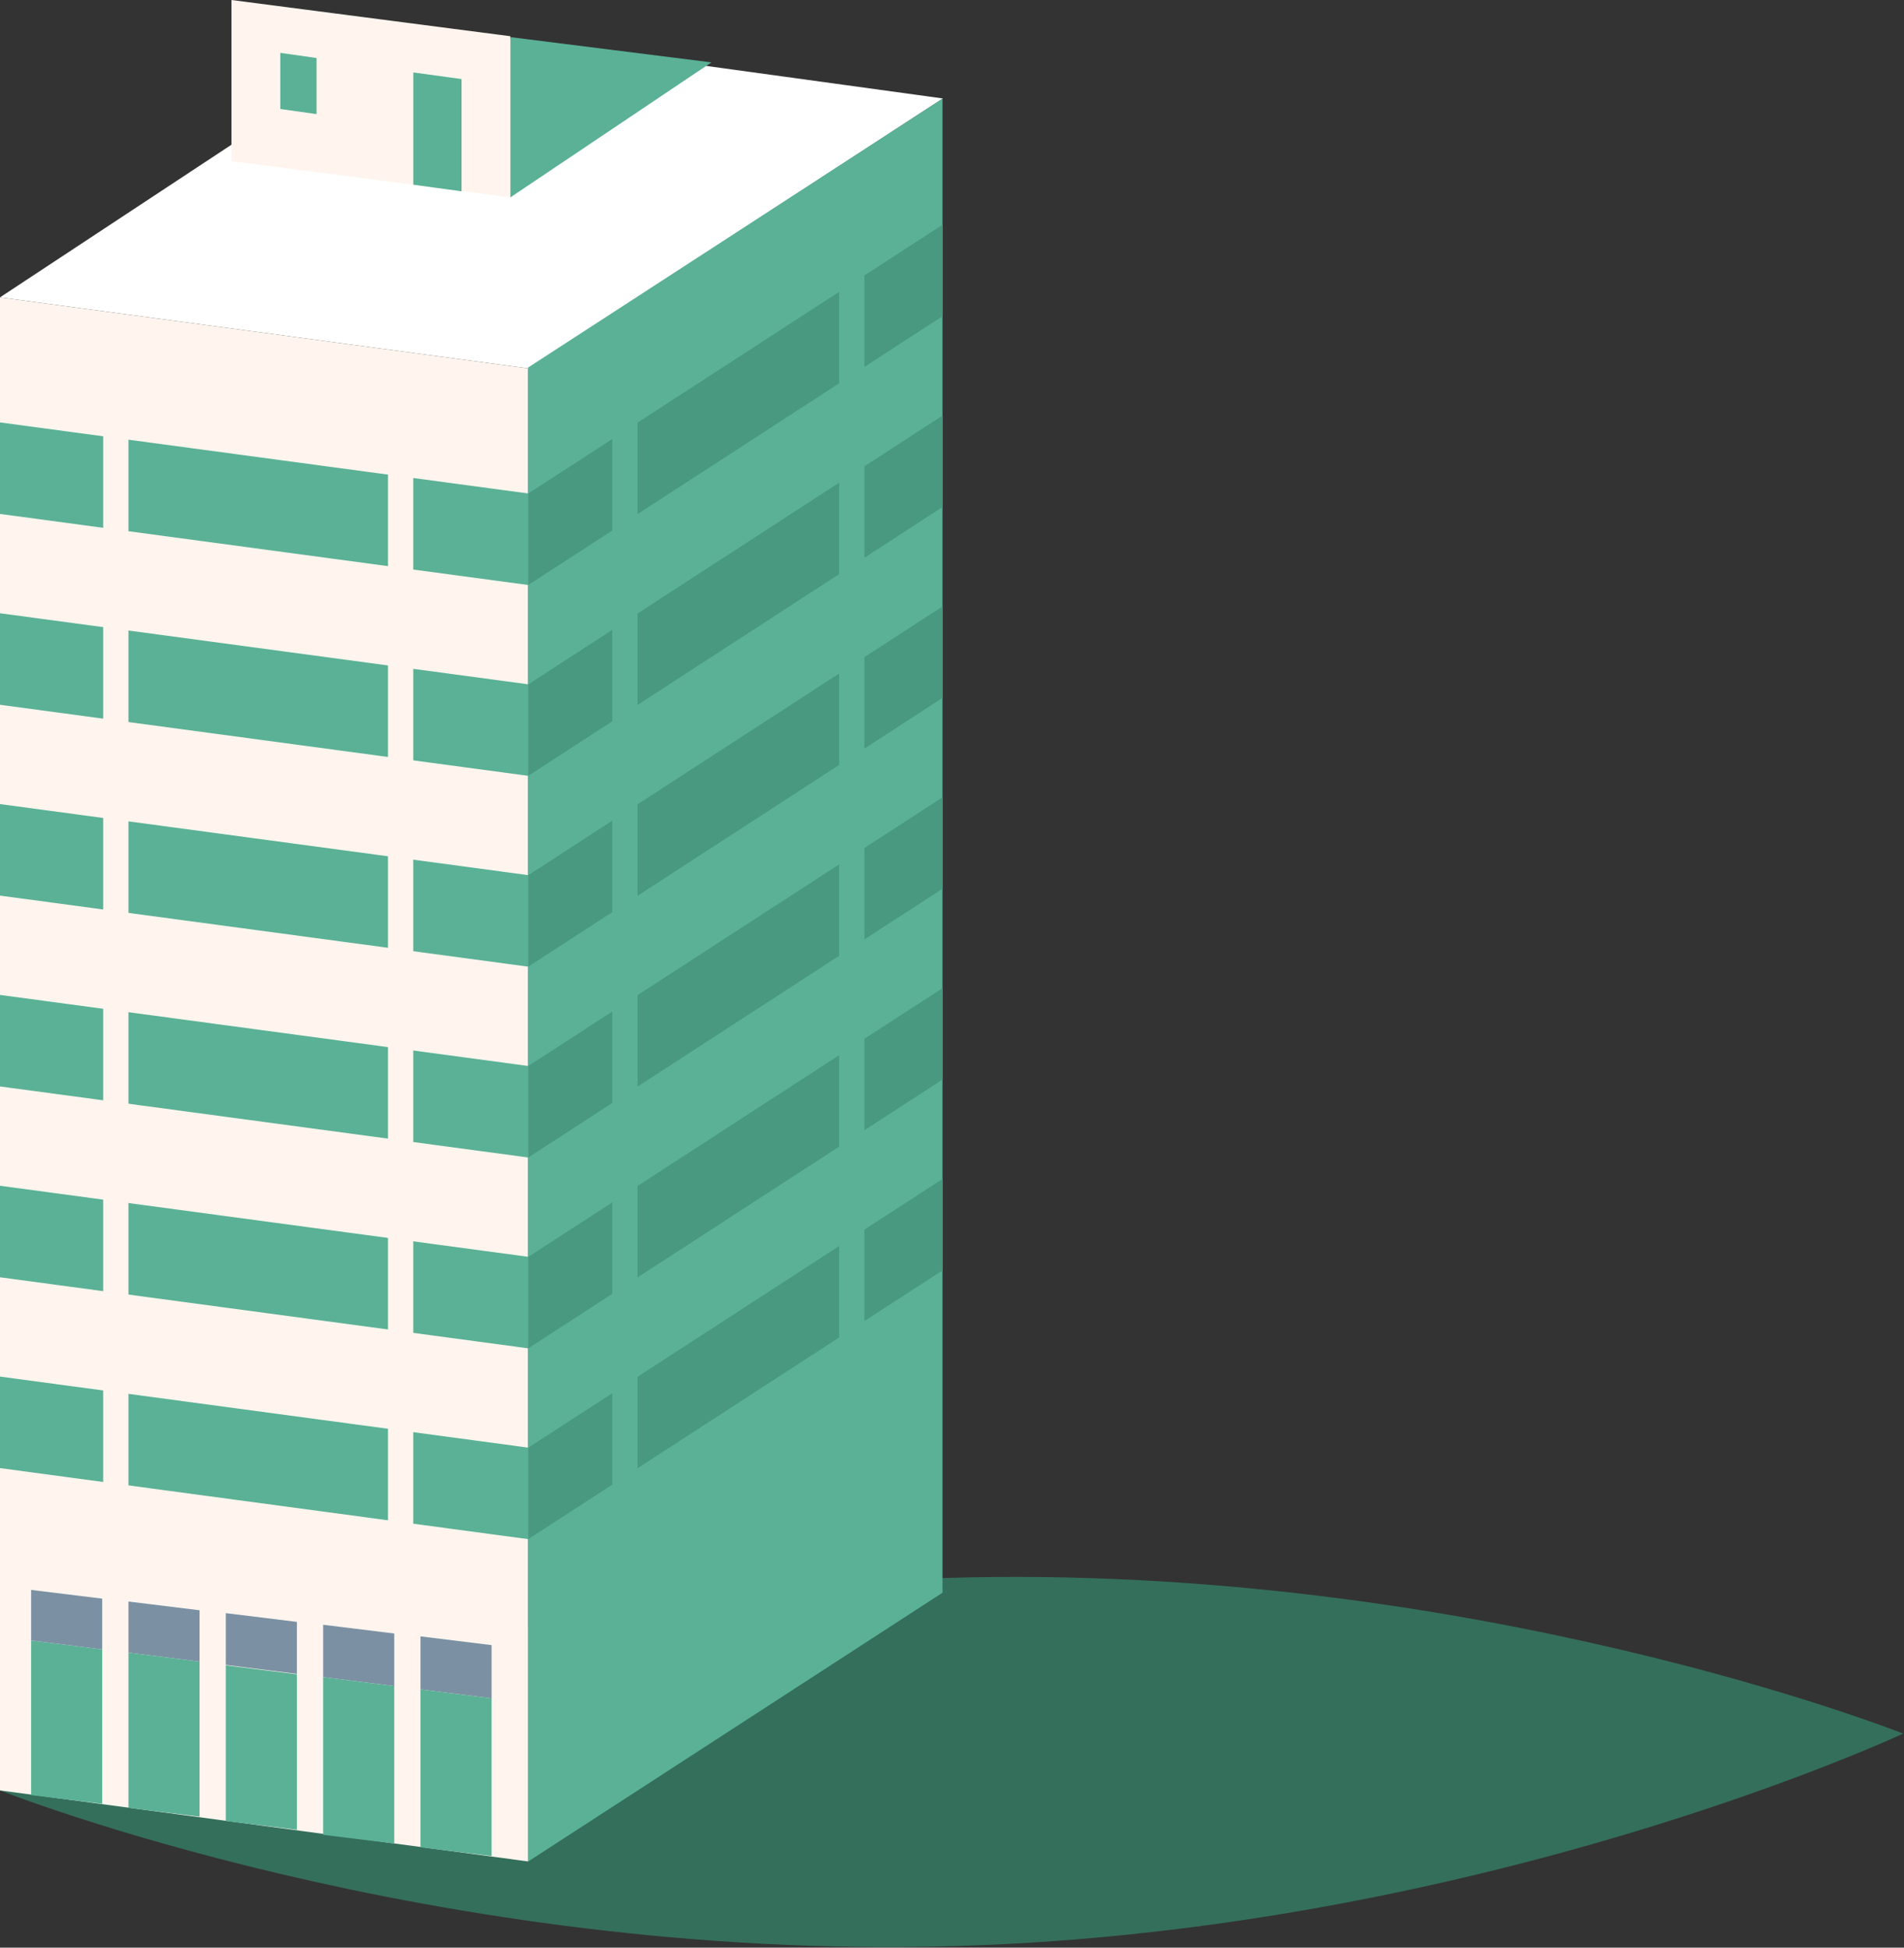 <?xml version="1.0" encoding="UTF-8" standalone="no"?><!DOCTYPE svg PUBLIC "-//W3C//DTD SVG 1.1//EN" "http://www.w3.org/Graphics/SVG/1.1/DTD/svg11.dtd"><svg width="100%" height="100%" viewBox="0 0 999 1022" version="1.1" xmlns="http://www.w3.org/2000/svg" xmlns:xlink="http://www.w3.org/1999/xlink" xml:space="preserve" xmlns:serif="http://www.serif.com/" style="fill-rule:evenodd;clip-rule:evenodd;stroke-linejoin:round;stroke-miterlimit:2;"><rect x="0" y="0" width="999" height="1022" fill="#333333" stroke="none"/><g><path d="M998.573,909.677c0,0 -220.789,103.259 -496.542,111.48c-275.754,8.25 -502.03,-81.669 -502.03,-81.669c0,-0 220.766,-103.256 496.533,-111.5c275.74,-8.21 502.039,81.689 502.039,81.689" style="fill:#346f5c;fill-rule:nonzero;"/><path d="M-0,156.038l277.157,37.288l217.555,-141.66l-278.423,-38.288l-216.289,142.66Z" style="fill:#fff;fill-rule:nonzero;"/><path d="M-0,939.483l-0,-783.443l277.157,37.284l-0,783.446l-277.157,-37.287Z" style="fill:#fff5ee;fill-rule:nonzero;"/><path d="M0,269.68l0,-48.021l277.157,37.285l-0,48.031l-277.157,-37.295Z" style="fill:#5ab196;fill-rule:nonzero;"/><path d="M0,369.82l0,-48.028l277.157,37.291l-0,48.024l-277.157,-37.287Z" style="fill:#5ab196;fill-rule:nonzero;"/><path d="M0,469.952l0,-48.021l277.157,37.285l-0,48.031l-277.157,-37.295Z" style="fill:#5ab196;fill-rule:nonzero;"/><path d="M0,570.092l0,-48.028l277.157,37.291l-0,48.024l-277.157,-37.287Z" style="fill:#5ab196;fill-rule:nonzero;"/><path d="M0,670.231l0,-48.028l277.157,37.284l-0,48.031l-277.157,-37.287Z" style="fill:#5ab196;fill-rule:nonzero;"/><path d="M0,770.364l0,-48.028l277.157,37.291l-0,48.024l-277.157,-37.287Z" style="fill:#5ab196;fill-rule:nonzero;"/><path d="M257.936,863.244l-37.311,-4.584l0,27.828l37.311,4.693l0,-27.937Z" style="fill:#7b91a3;fill-rule:nonzero;"/><path d="M220.624,886.486l-0,82.866l37.311,4.583l-0,-82.755l-37.311,-4.694Z" style="fill:#5ab196;fill-rule:nonzero;"/><path d="M206.867,857.15l-37.317,-4.584l-0,27.494l37.317,4.694l0,-27.604Z" style="fill:#7b91a3;fill-rule:nonzero;"/><path d="M169.549,880.06l-0,82.736l37.317,4.583l0,-82.625l-37.317,-4.694Z" style="fill:#5ab196;fill-rule:nonzero;"/><path d="M155.785,851.049l-37.311,-4.583l0,27.167l37.311,4.697l0,-27.281Z" style="fill:#7b91a3;fill-rule:nonzero;"/><path d="M118.473,873.875l-0,81.669l37.311,4.583l-0,-81.558l-37.311,-4.694Z" style="fill:#5ab196;fill-rule:nonzero;"/><path d="M104.716,844.955l-37.318,-4.583l0,26.837l37.318,4.694l-0,-26.948Z" style="fill:#7b91a3;fill-rule:nonzero;"/><path d="M67.397,867.208l0,81.449l37.318,4.584l-0,-81.339l-37.318,-4.694Z" style="fill:#5ab196;fill-rule:nonzero;"/><path d="M16.322,860.783l0,81.155l37.311,4.583l0,-81.045l-37.311,-4.693Z" style="fill:#5ab196;fill-rule:nonzero;"/><path d="M53.634,838.861l-37.311,-4.583l0,26.504l37.311,4.693l0,-26.614Z" style="fill:#7b91a3;fill-rule:nonzero;"/><path d="M277.155,192.81l217.362,-141.027l0,783.96l-217.362,141.027l0,-783.96Z" style="fill:#5ab196;fill-rule:nonzero;"/><path d="M277.155,258.99l217.362,-141.027l0,47.978l-217.362,141.034l0,-47.985Z" style="fill:#48997f;fill-rule:nonzero;"/><path d="M277.155,359.129l217.362,-141.027l0,47.972l-217.362,141.033l0,-47.978Z" style="fill:#48997f;fill-rule:nonzero;"/><path d="M277.155,459.262l217.362,-141.027l0,47.978l-217.362,141.034l0,-47.985Z" style="fill:#48997f;fill-rule:nonzero;"/><path d="M277.155,559.401l217.362,-141.026l0,47.971l-217.362,141.033l0,-47.978Z" style="fill:#48997f;fill-rule:nonzero;"/><path d="M277.155,659.541l217.362,-141.034l0,47.978l-217.362,141.033l0,-47.977Z" style="fill:#48997f;fill-rule:nonzero;"/><path d="M277.155,759.673l217.362,-141.026l0,47.977l-217.362,141.027l0,-47.978Z" style="fill:#48997f;fill-rule:nonzero;"/><rect x="54.14" y="206.658" width="13.257" height="611.572" style="fill:#fff5ee;"/><rect x="203.57" y="206.658" width="13.257" height="643.056" style="fill:#fff5ee;"/><rect x="321.256" y="192.744" width="13.257" height="643.063" style="fill:#5ab196;"/><rect x="440.269" y="112.405" width="13.257" height="643.063" style="fill:#5ab196;"/><path d="M121.448,84.552l0,-84.552l146.344,19.01l0,84.559l-146.344,-19.017Z" style="fill:#fff5ee;fill-rule:nonzero;"/><path d="M147.074,57.188l0,-29.447l19.017,2.703l0,29.441l-19.017,-2.697Z" style="fill:#5ab196;fill-rule:nonzero;"/><path d="M216.848,96.916l-0,-58.908l25.327,3.483l0,58.902l-25.327,-3.477Z" style="fill:#5ab196;fill-rule:nonzero;"/><path d="M267.793,19.472l105.479,13.264l-105.479,70.835l0,-84.099Z" style="fill:#5ab196;fill-rule:nonzero;"/></g></svg>